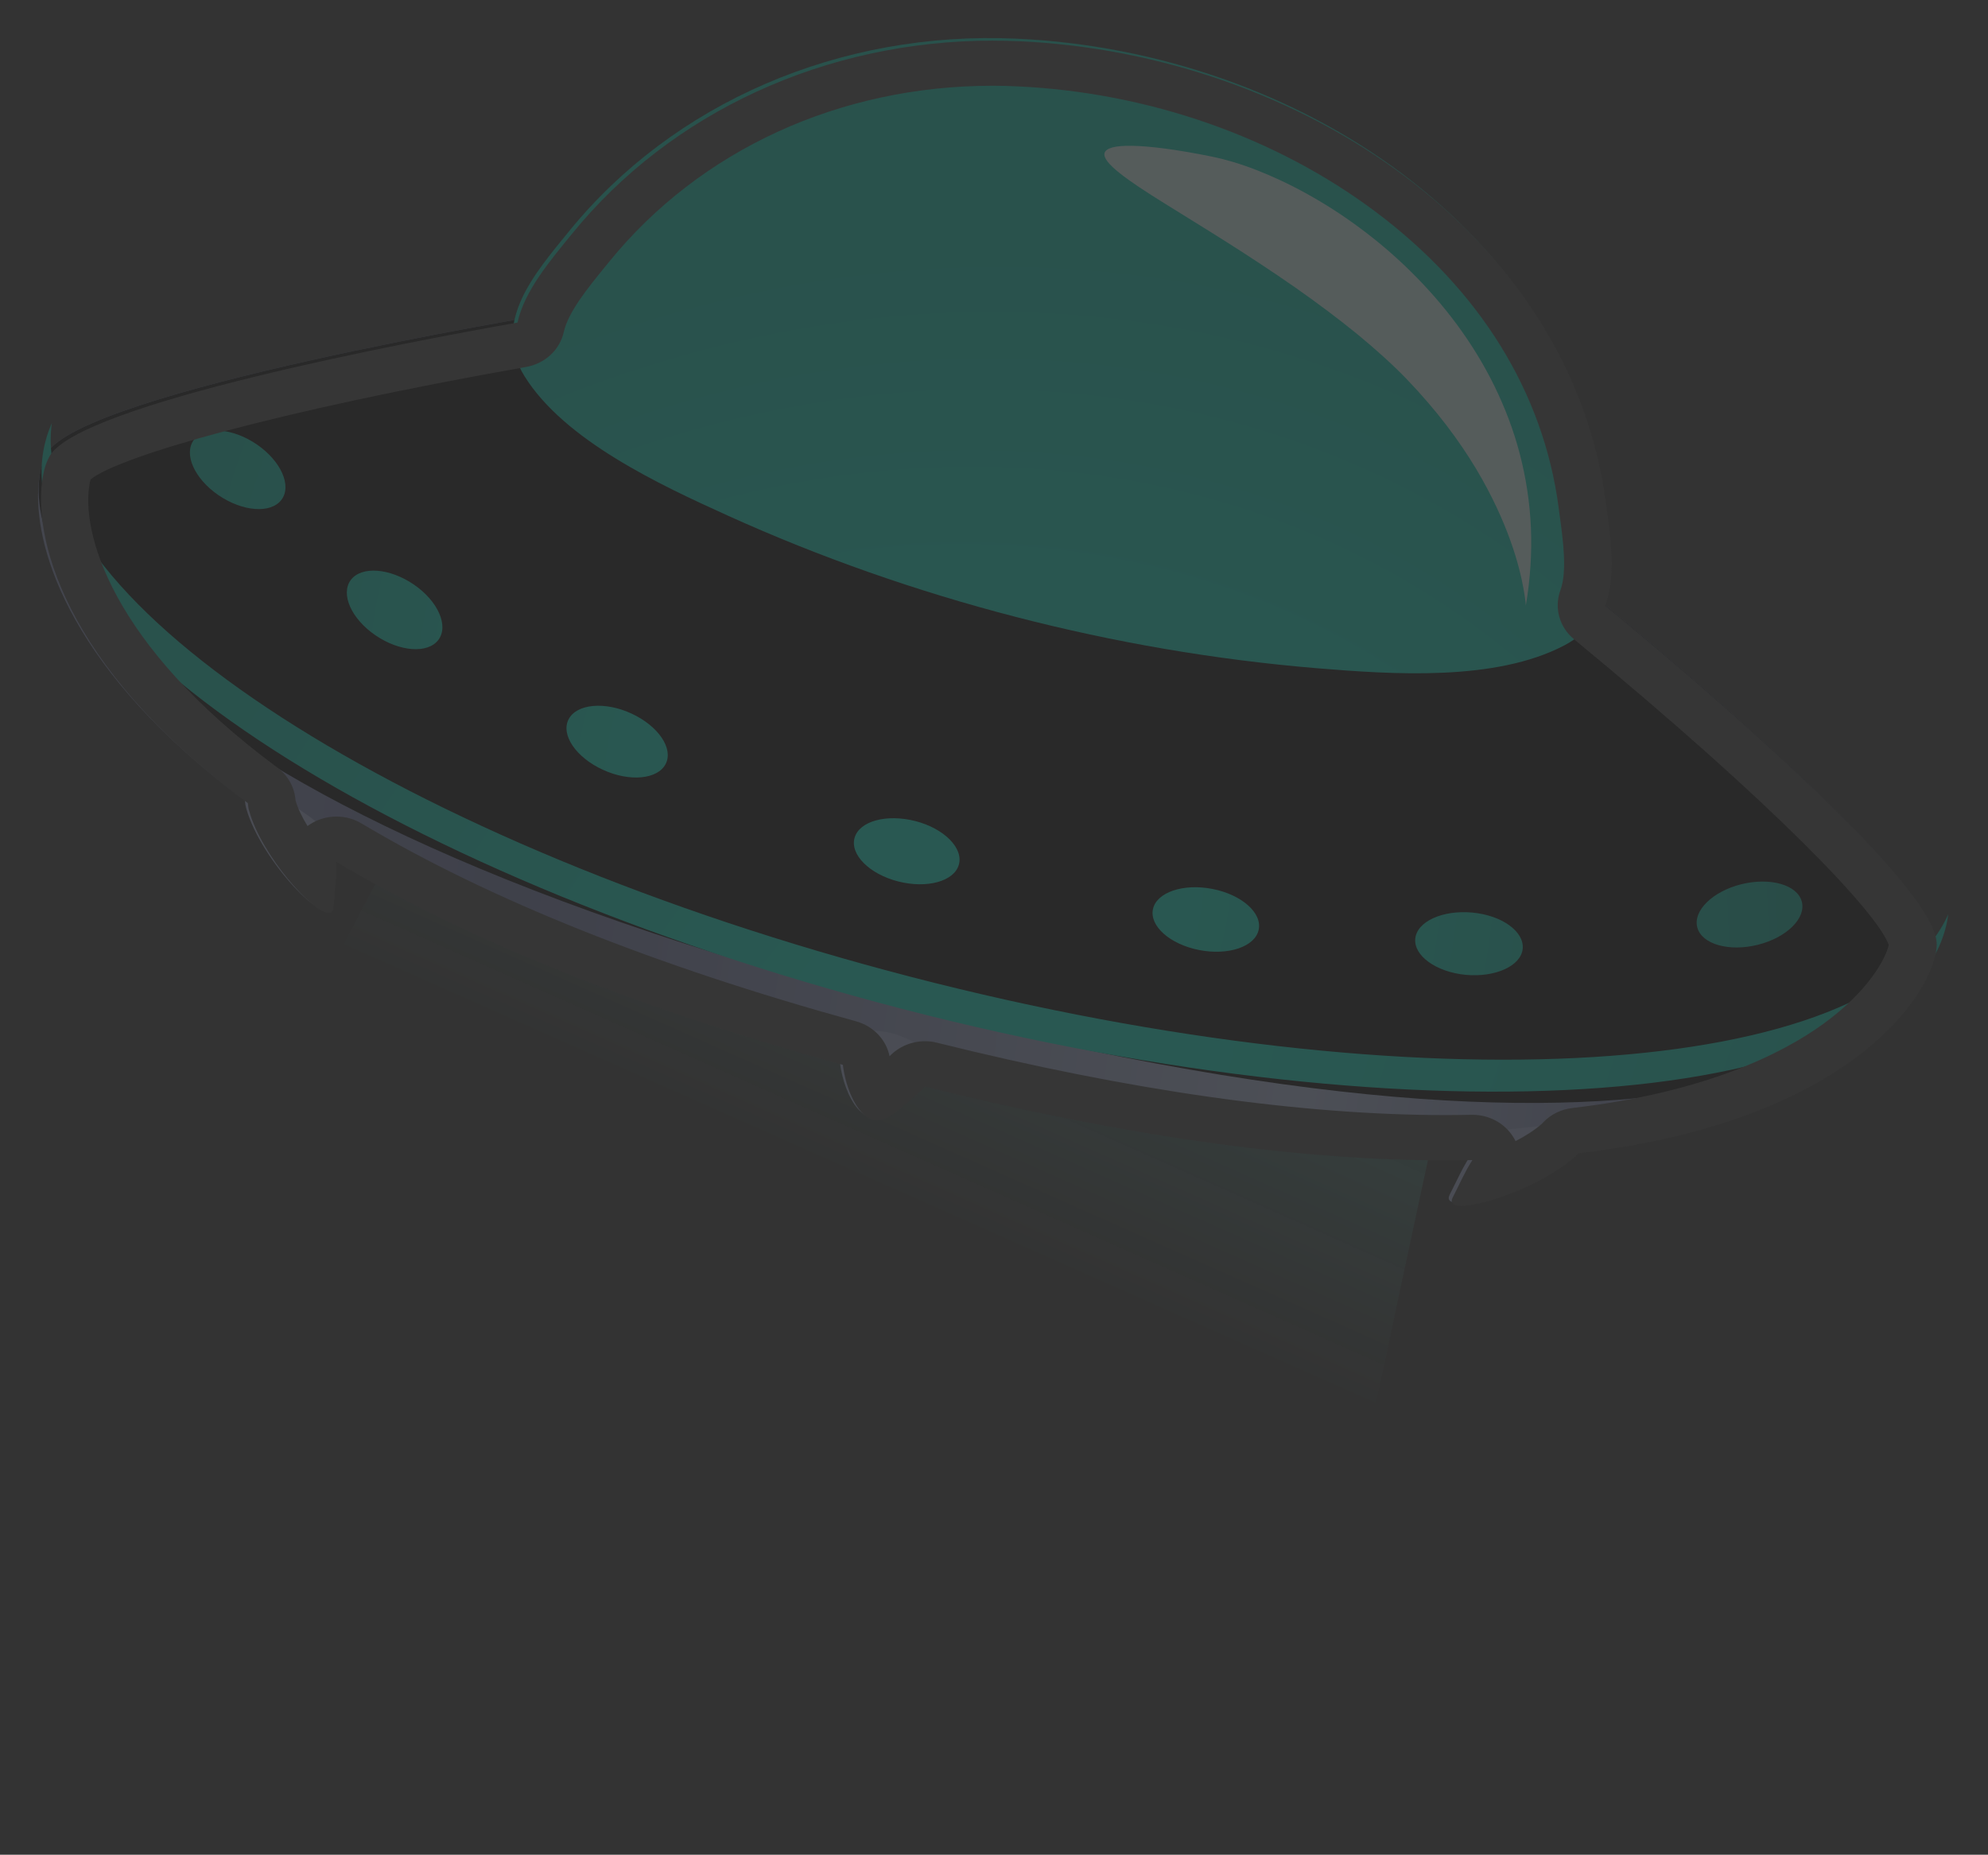 <svg width="523" height="488" viewBox="0 0 523 488" fill="none" xmlns="http://www.w3.org/2000/svg">
<rect x="0" y="0" width="523" height="488" fill="#333333" stroke="none"/>
<g opacity="0.2">
<path d="M122.15 188.122L19.932 382.302C19.932 382.302 342.237 482.54 340.655 477.829C339.074 473.118 383.232 270.228 383.232 270.228L122.15 188.122Z" fill="url(#paint0_linear_62_353)"/>
<path d="M508.756 247.939C509.63 229.253 414.362 152.729 414.362 152.729L143.999 82.698C143.999 82.698 21.511 102.848 12.272 119.356C3.032 135.865 12.272 225.532 234.439 283.054C456.606 340.575 507.882 266.625 508.756 247.939Z" fill="url(#paint1_linear_62_353)"/>
<path d="M418.482 140.498C409.991 68.487 340.527 19.951 266.569 17.22C220.246 15.518 176.586 35.628 148.992 70.704C140.044 82.105 128.307 95.684 136.923 110.173C147.203 127.473 171.717 139.152 189.822 147.505C237.393 169.476 290.292 183.174 343.108 187.212C363.169 188.716 389.847 190.3 407.91 180.363C423.06 172.01 420.146 154.631 418.482 140.498Z" fill="#505C70"/>
<path d="M508.755 247.939C509.629 229.253 414.361 152.729 414.361 152.729L143.998 82.698C143.998 82.698 21.51 102.848 12.27 119.356C3.031 135.865 15.309 207.321 237.476 264.843C459.643 322.365 507.881 266.625 508.755 247.939Z" fill="black"/>
<path d="M239.89 257.084C106.04 222.404 7.109 158.192 13.644 111.32C13.061 112.666 12.52 114.012 12.145 115.437C-1.34 162.586 99.547 229.728 237.476 265.476C375.404 301.185 498.183 291.961 511.668 244.811C512.084 243.386 512.376 241.961 512.542 240.536C493.23 284.043 373.698 291.723 239.89 257.084Z" fill="url(#paint2_radial_62_353)"/>
<path d="M74.036 131.51C71.248 135.192 63.84 134.638 57.472 130.283C51.104 125.928 48.232 119.396 51.02 115.714C53.809 112.033 61.217 112.587 67.585 116.942C73.953 121.336 76.825 127.828 74.036 131.51Z" fill="url(#paint3_radial_62_353)"/>
<path d="M115.323 168.367C112.534 172.049 105.126 171.495 98.758 167.14C92.39 162.785 89.519 156.253 92.307 152.571C95.096 148.89 102.504 149.444 108.872 153.799C115.24 158.153 118.112 164.685 115.323 168.367Z" fill="url(#paint4_radial_62_353)"/>
<path d="M175.132 200.988C173.051 205.066 165.643 205.778 158.609 202.532C151.533 199.286 147.496 193.347 149.577 189.27C151.658 185.192 159.067 184.48 166.1 187.726C173.134 190.972 177.213 196.871 175.132 200.988Z" fill="url(#paint5_radial_62_353)"/>
<path d="M252.253 227.511C251.004 231.906 243.845 233.846 236.27 231.906C228.696 229.966 223.576 224.82 224.825 220.425C226.074 216.031 233.232 214.091 240.807 216.031C248.382 217.971 253.501 223.157 252.253 227.511Z" fill="url(#paint6_radial_62_353)"/>
<path d="M331.123 244.654C330.166 249.088 323.132 251.464 315.474 249.959C307.774 248.455 302.364 243.625 303.321 239.191C304.278 234.757 311.312 232.382 318.97 233.886C326.67 235.391 332.122 240.221 331.123 244.654Z" fill="url(#paint7_radial_62_353)"/>
<path d="M400.587 249.641C400.129 254.154 393.387 257.202 385.604 256.49C377.821 255.738 371.869 251.462 372.327 246.949C372.785 242.436 379.528 239.388 387.31 240.1C395.093 240.813 401.045 245.088 400.587 249.641Z" fill="url(#paint8_radial_62_353)"/>
<path d="M474.002 237.172C475.209 241.566 470.048 246.673 462.473 248.573C454.898 250.474 447.739 248.455 446.532 244.06C445.325 239.666 450.486 234.559 458.061 232.659C465.678 230.759 472.795 232.778 474.002 237.172Z" fill="url(#paint9_radial_62_353)"/>
<path d="M421.687 131.273C412.364 61.36 341.86 13.577 267.443 10.172C220.787 8.035 177.128 27.116 149.7 60.845C140.794 71.811 129.182 84.875 138.005 99.008C148.535 115.873 173.382 127.472 191.653 135.746C239.766 157.52 293.164 171.376 346.355 175.81C366.54 177.472 393.427 179.293 411.49 169.832C426.64 161.914 423.518 145.01 421.687 131.273Z" fill="url(#paint10_radial_62_353)"/>
<path d="M319.052 41.25C322.465 41.962 326.377 43.11 330.539 44.733C334.701 46.356 339.154 48.415 343.733 50.949C348.311 53.482 353.014 56.452 357.634 59.896C362.254 63.3 366.832 67.18 371.16 71.455C375.489 75.731 379.609 80.402 383.313 85.43C387.017 90.458 390.347 95.842 393.136 101.542C395.924 107.243 398.213 113.221 399.836 119.476C401.46 125.691 402.458 132.184 402.75 138.835C403.041 145.485 402.583 152.334 401.418 159.341C401.418 159.341 401.335 157.758 400.794 154.828C400.253 151.899 399.295 147.663 397.381 142.318C395.466 136.974 392.636 130.561 388.308 123.316C383.979 116.111 378.111 108.114 370.12 99.801C366.582 96.119 362.17 92.121 357.176 88.003C352.14 83.886 346.521 79.69 340.653 75.573C334.784 71.495 328.708 67.497 322.839 63.775C316.971 60.054 311.311 56.61 306.441 53.562C301.53 50.513 297.41 47.821 294.58 45.565C291.749 43.308 290.251 41.527 290.584 40.26C290.959 38.993 293.206 38.281 297.784 38.36C302.362 38.439 309.355 39.27 319.052 41.25Z" fill="#DCFFFA"/>
<path d="M71.039 207.52L81.694 215.042C83.525 216.546 87.188 218.961 87.396 221.257C88.187 229.254 87.438 231.946 86.938 238.082C86.397 244.773 68.584 226.364 64.796 212.746C63.256 207.203 66.461 203.838 71.039 207.52Z" fill="#A3B0D6"/>
<path d="M411.406 295.644L398.212 296.99C395.84 297.386 391.387 297.742 389.971 299.602C385.06 306.095 384.228 308.787 381.398 314.29C378.276 320.347 403.498 313.023 413.986 303.126C418.273 299.167 417.316 294.654 411.406 295.644Z" fill="#A3B0D6"/>
<path d="M244.886 278.107C243.512 275.494 239.433 273.594 237.186 272.683C232.774 270.862 227.405 270.704 222.952 272.604C222.036 273 221.329 273.712 221.079 274.623C219.747 279.611 223.451 294.219 230.194 294.021C233.274 293.942 236.645 290.419 238.809 288.598C241.265 286.539 244.22 284.005 245.177 280.878C245.468 279.888 245.343 278.938 244.886 278.107Z" fill="#A3B0D6"/>
<path d="M261.118 22.563C263.24 22.563 265.446 22.603 267.569 22.722C302.155 24.305 335.701 36.063 361.963 55.778C389.39 76.364 405.997 103.244 410.034 133.45L410.284 135.35C411.241 142.357 412.323 150.354 410.492 155.342C408.827 159.934 410.242 165.041 414.113 168.208C467.053 211.835 493.898 240.18 496.895 248.612C496.104 252.175 491.609 260.726 479.664 269.396C468.843 277.234 448.574 287.448 413.655 291.526C410.658 291.882 407.911 293.228 405.913 295.366C405.83 295.485 405.705 295.564 405.622 295.683C403.791 297.306 401.335 298.889 398.713 300.235C398.547 299.879 398.339 299.523 398.131 299.206C395.883 295.524 391.763 293.307 387.351 293.307H387.101C384.937 293.347 382.731 293.386 380.484 293.386C342.318 293.386 297.244 286.973 246.509 274.345C245.468 274.067 244.386 273.949 243.346 273.949C239.85 273.949 236.437 275.374 234.023 277.907C233.149 273.553 229.778 269.99 225.241 268.723C172.384 254.155 128.641 236.657 95.137 216.664C93.098 215.437 90.809 214.843 88.52 214.843C86.397 214.843 84.233 215.358 82.318 216.427C81.819 216.704 81.319 217.021 80.903 217.337C79.488 215.041 78.323 212.666 77.74 210.528C77.49 207.163 75.784 204.036 72.954 201.938C28.92 169.396 21.22 139.705 23.593 127.155C23.676 126.72 23.759 126.364 23.842 126.126C31.25 120.109 72.371 108.193 138.38 96.554C143.375 95.683 147.287 92.041 148.327 87.33C149.493 82.104 154.612 75.809 159.149 70.228L160.314 68.802C184.204 39.428 220.913 22.563 261.118 22.563ZM261.118 10.687C217.125 10.687 176.463 29.531 150.45 61.558C144.748 68.565 138.006 76.443 136.133 84.875C108.123 89.824 20.762 106.213 13.021 120.069C12.272 121.415 11.648 123.157 11.315 125.216C8.484 140.18 15.726 174.661 65.212 211.32C65.254 211.993 65.337 212.706 65.587 213.458C68.833 225.057 82.277 240.219 86.48 240.219C87.188 240.219 87.646 239.784 87.729 238.794C88.103 234.083 88.603 231.391 88.478 226.759C119.651 245.366 162.728 263.933 221.745 280.164C222.453 286.34 225.782 294.732 230.818 294.732H230.985C234.065 294.653 237.436 291.13 239.6 289.309C240.849 288.28 242.181 287.132 243.346 285.865C299.699 299.919 344.69 305.303 380.484 305.303C382.814 305.303 385.104 305.263 387.351 305.223C385.187 308.628 384.188 311.162 382.19 315.041C381.399 316.585 382.44 317.258 384.562 317.258C390.847 317.258 406.954 311.32 414.779 303.917C414.945 303.759 415.07 303.6 415.236 303.442C484.45 295.366 506.842 263.854 509.297 250.552C509.422 249.879 509.506 249.285 509.506 248.691C510.213 233.133 444.454 177.591 422.312 159.341C425.308 151.106 423.644 140.893 422.437 132.025C413.072 62.033 342.568 14.25 268.151 10.845C265.821 10.766 263.448 10.687 261.118 10.687Z" fill="#424242"/>
</g>
<defs>
<linearGradient id="paint0_linear_62_353" x1="333.697" y1="79.103" x2="190.41" y2="401.434" gradientUnits="userSpaceOnUse">
<stop stop-color="#00ECCC"/>
<stop offset="0.109" stop-color="#0AEECF" stop-opacity="0.85"/>
<stop offset="0.29" stop-color="#24F2D5" stop-opacity="0.6"/>
<stop offset="0.522" stop-color="#4DF8E1" stop-opacity="0.281"/>
<stop offset="0.726" stop-color="#78FFEC" stop-opacity="0"/>
<stop offset="1" stop-color="#78FFEC" stop-opacity="0"/>
</linearGradient>
<linearGradient id="paint1_linear_62_353" x1="7.206" y1="121.944" x2="535.386" y2="194.163" gradientUnits="userSpaceOnUse">
<stop stop-color="#8690BB"/>
<stop offset="0.265" stop-color="#6E76A6"/>
<stop offset="0.665" stop-color="#B0BEE1"/>
<stop offset="0.884" stop-color="#6E76A6"/>
<stop offset="1" stop-color="#8A90B3"/>
</linearGradient>
<radialGradient id="paint2_radial_62_353" cx="0" cy="0" r="1" gradientUnits="userSpaceOnUse" gradientTransform="translate(249.807 301.018) rotate(34.515) scale(218.868 385.818)">
<stop offset="0.228" stop-color="#00ECCC"/>
<stop offset="1" stop-color="#00CCB1"/>
</radialGradient>
<radialGradient id="paint3_radial_62_353" cx="0" cy="0" r="1" gradientUnits="userSpaceOnUse" gradientTransform="translate(241.577 219.864) rotate(42.956) scale(313.223 236.071)">
<stop offset="0.065" stop-color="#00ECCC"/>
<stop offset="0.252" stop-color="#00E7C7"/>
<stop offset="0.481" stop-color="#00D8BB"/>
<stop offset="0.732" stop-color="#00BFA5"/>
<stop offset="0.997" stop-color="#009C87"/>
<stop offset="1" stop-color="#009C87"/>
</radialGradient>
<radialGradient id="paint4_radial_62_353" cx="0" cy="0" r="1" gradientUnits="userSpaceOnUse" gradientTransform="translate(241.534 219.84) rotate(42.956) scale(313.223 236.071)">
<stop offset="0.065" stop-color="#00ECCC"/>
<stop offset="0.252" stop-color="#00E7C7"/>
<stop offset="0.481" stop-color="#00D8BB"/>
<stop offset="0.732" stop-color="#00BFA5"/>
<stop offset="0.997" stop-color="#009C87"/>
<stop offset="1" stop-color="#009C87"/>
</radialGradient>
<radialGradient id="paint5_radial_62_353" cx="0" cy="0" r="1" gradientUnits="userSpaceOnUse" gradientTransform="translate(239.614 221.424) rotate(36.633) scale(306.184 249.448)">
<stop offset="0.065" stop-color="#00ECCC"/>
<stop offset="0.252" stop-color="#00E7C7"/>
<stop offset="0.481" stop-color="#00D8BB"/>
<stop offset="0.732" stop-color="#00BFA5"/>
<stop offset="0.997" stop-color="#009C87"/>
<stop offset="1" stop-color="#009C87"/>
</radialGradient>
<radialGradient id="paint6_radial_62_353" cx="0" cy="0" r="1" gradientUnits="userSpaceOnUse" gradientTransform="translate(238.076 225.725) rotate(27.63) scale(290.129 274.178)">
<stop offset="0.065" stop-color="#00ECCC"/>
<stop offset="0.252" stop-color="#00E7C7"/>
<stop offset="0.481" stop-color="#00D8BB"/>
<stop offset="0.732" stop-color="#00BFA5"/>
<stop offset="0.997" stop-color="#009C87"/>
<stop offset="1" stop-color="#009C87"/>
</radialGradient>
<radialGradient id="paint7_radial_62_353" cx="0" cy="0" r="1" gradientUnits="userSpaceOnUse" gradientTransform="translate(237.293 226.612) rotate(23.709) scale(284.308 284.077)">
<stop offset="0.065" stop-color="#00ECCC"/>
<stop offset="0.252" stop-color="#00E7C7"/>
<stop offset="0.481" stop-color="#00D8BB"/>
<stop offset="0.732" stop-color="#00BFA5"/>
<stop offset="0.997" stop-color="#009C87"/>
<stop offset="1" stop-color="#009C87"/>
</radialGradient>
<radialGradient id="paint8_radial_62_353" cx="0" cy="0" r="1" gradientUnits="userSpaceOnUse" gradientTransform="translate(236.655 230.308) rotate(16.038) scale(275.067 297.407)">
<stop offset="0.065" stop-color="#00ECCC"/>
<stop offset="0.252" stop-color="#00E7C7"/>
<stop offset="0.481" stop-color="#00D8BB"/>
<stop offset="0.732" stop-color="#00BFA5"/>
<stop offset="0.997" stop-color="#009C87"/>
<stop offset="1" stop-color="#009C87"/>
</radialGradient>
<radialGradient id="paint9_radial_62_353" cx="0" cy="0" r="1" gradientUnits="userSpaceOnUse" gradientTransform="translate(233.099 244.59) rotate(-13.692) scale(277.789 286.741)">
<stop offset="0.065" stop-color="#00ECCC"/>
<stop offset="0.252" stop-color="#00E7C7"/>
<stop offset="0.481" stop-color="#00D8BB"/>
<stop offset="0.732" stop-color="#00BFA5"/>
<stop offset="0.997" stop-color="#009C87"/>
<stop offset="1" stop-color="#009C87"/>
</radialGradient>
<radialGradient id="paint10_radial_62_353" cx="0" cy="0" r="1" gradientUnits="userSpaceOnUse" gradientTransform="translate(216.871 392.022) rotate(37.31) scale(292.845 341.051)">
<stop stop-color="#78FFEC"/>
<stop offset="0.094" stop-color="#73FEEB"/>
<stop offset="0.21" stop-color="#64FCE7"/>
<stop offset="0.338" stop-color="#4AF8E0"/>
<stop offset="0.472" stop-color="#28F2D7"/>
<stop offset="0.6" stop-color="#00ECCC"/>
<stop offset="1" stop-color="#00CCB1"/>
</radialGradient>
</defs>
</svg>
